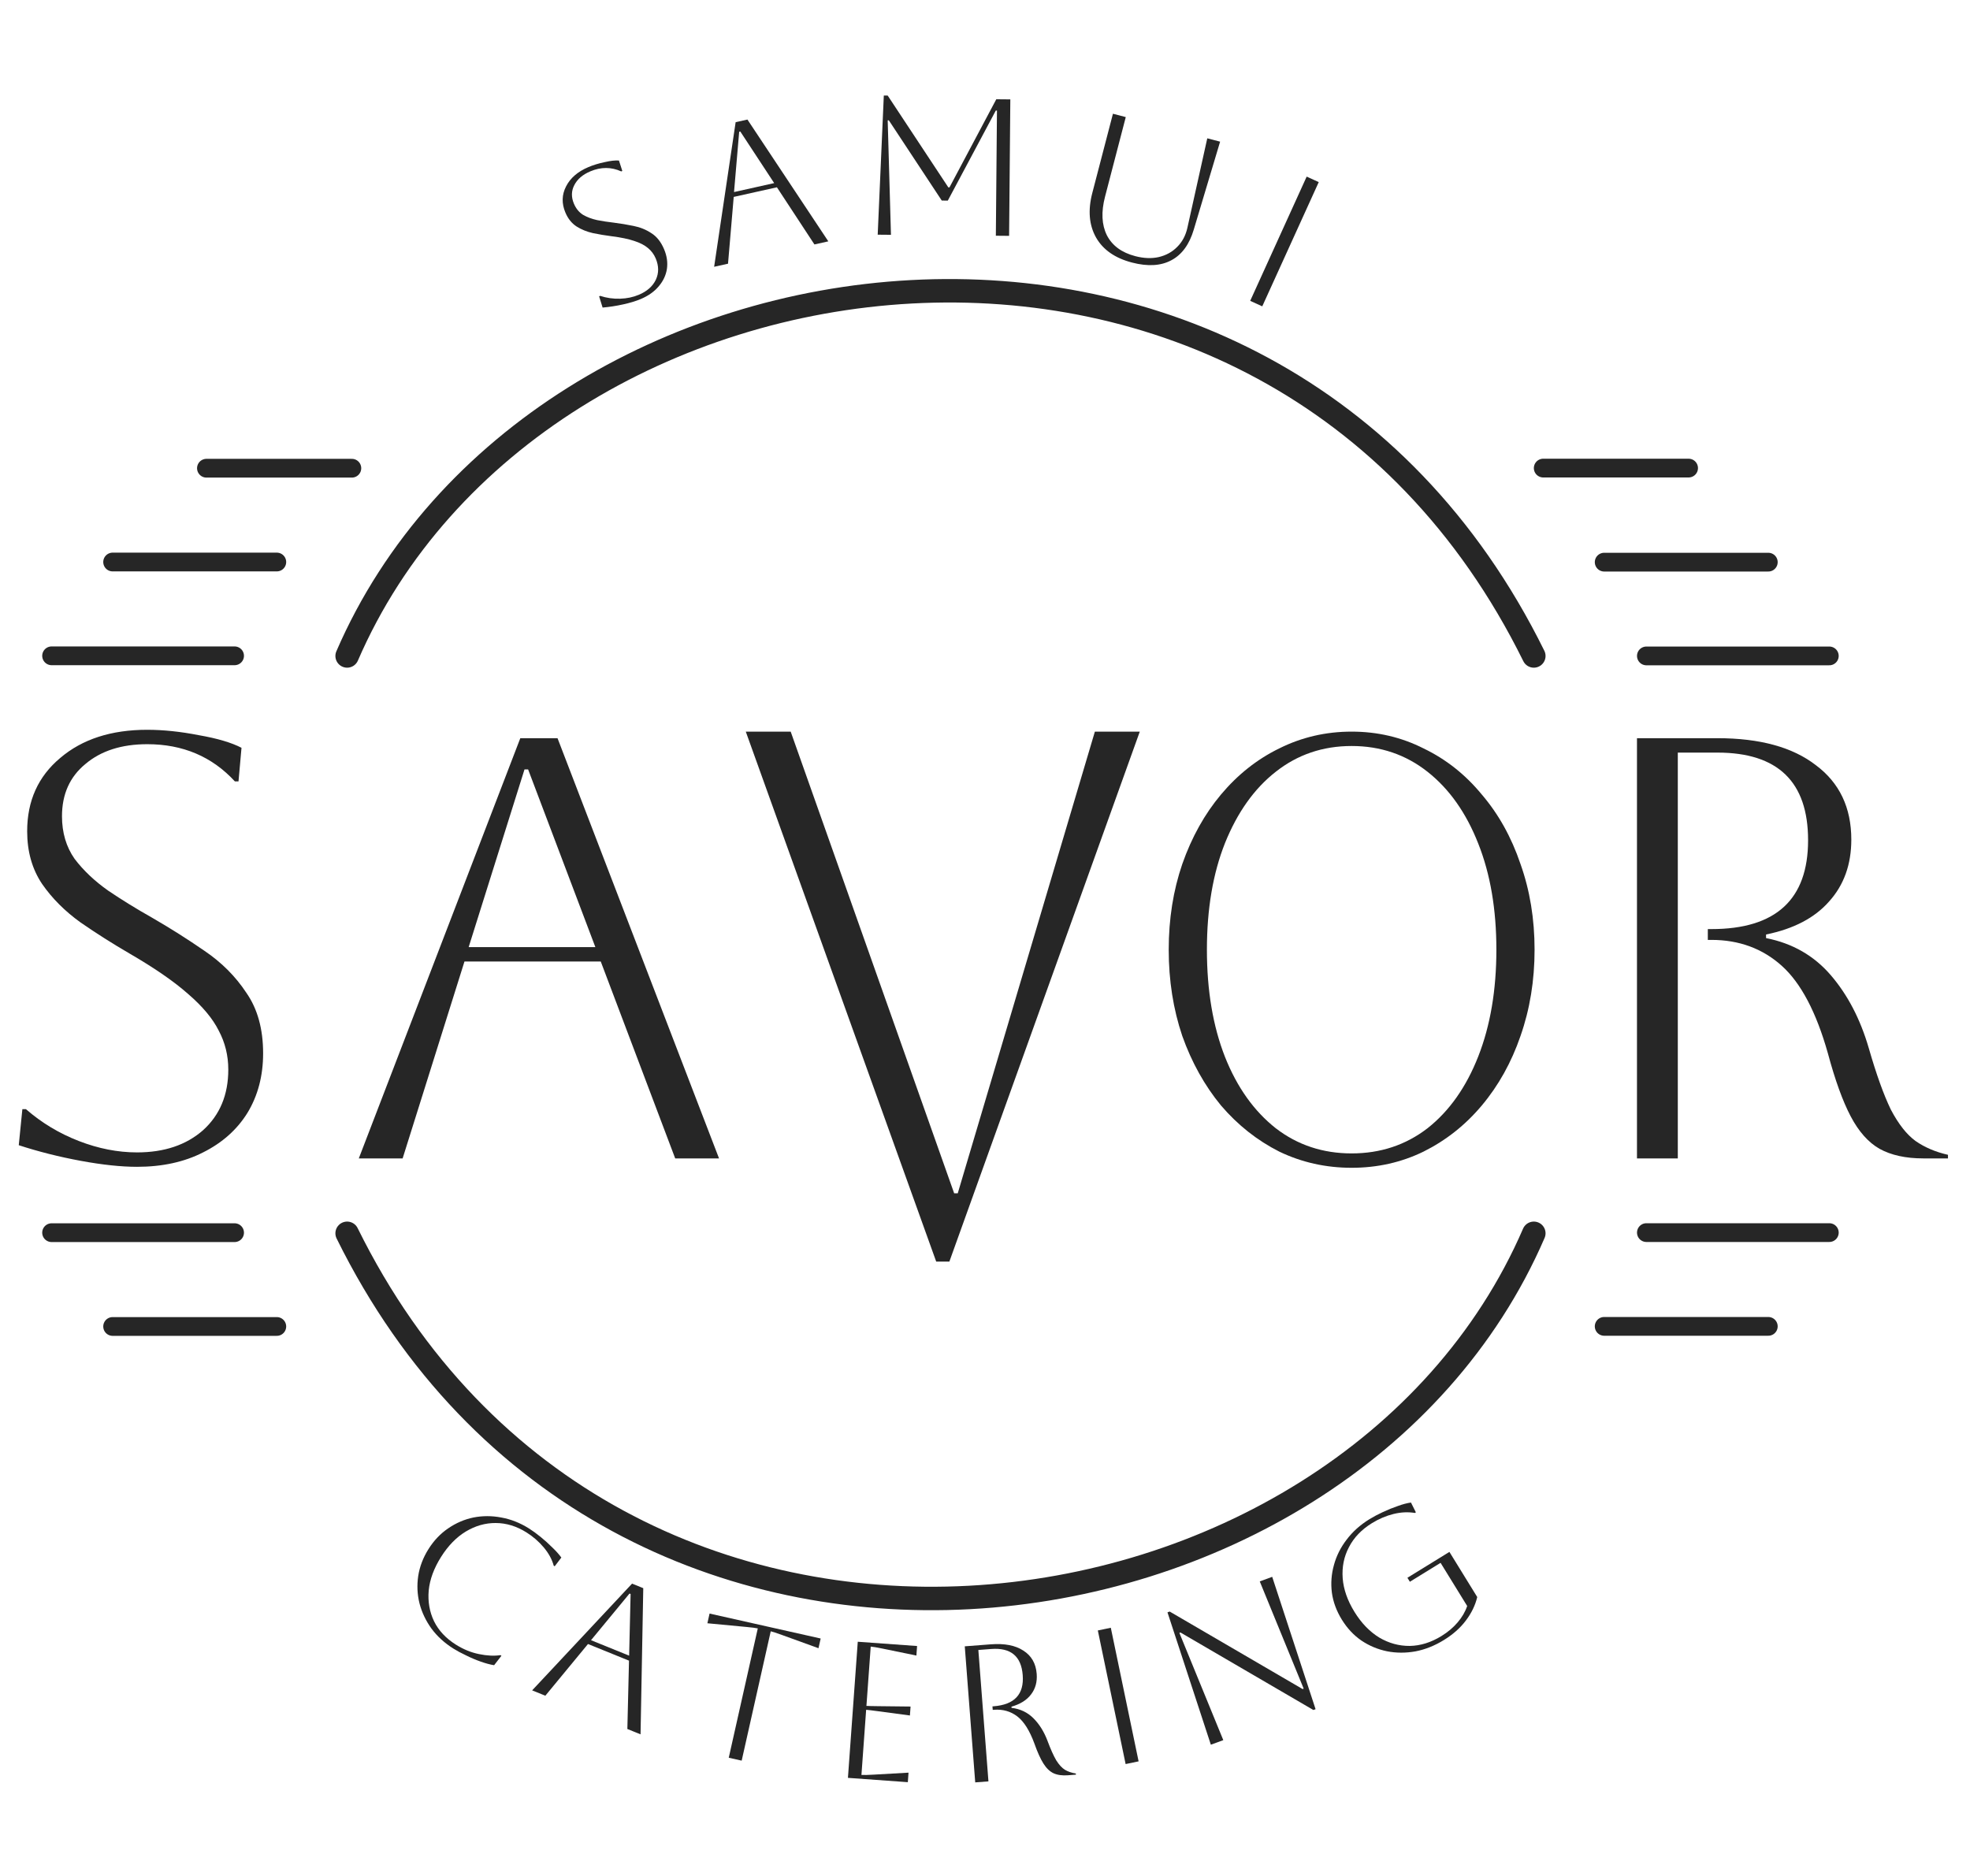 <?xml version="1.0" encoding="UTF-8"?> <svg xmlns="http://www.w3.org/2000/svg" viewBox="0 0 420.00 400.00" data-guides="{&quot;vertical&quot;:[],&quot;horizontal&quot;:[]}"><path fill="none" stroke="#262626" fill-opacity="1" stroke-width="5" stroke-opacity="1" color="rgb(51, 51, 51)" stroke-linecap="round" id="tSvg2fce4aaf14" title="Path 31" d="M74.006 139.865C114.006 47.335 270.506 25.335 327.008 139.865"></path><path fill="none" stroke="#262626" fill-opacity="1" stroke-width="5" stroke-opacity="1" color="rgb(51, 51, 51)" stroke-linecap="round" id="tSvg2f9d508c45" title="Path 32" d="M327.008 262.97C287.007 355.5 130.507 377.5 74.006 262.97"></path><path fill="#262626" stroke="none" fill-opacity="1" stroke-width="1" stroke-opacity="1" color="rgb(51, 51, 51)" id="tSvgb84f211b02" title="Path 33" d="M106.905 353.048C106.385 353.719 105.864 354.391 105.344 355.062C104.51 354.93 103.557 354.675 102.486 354.296C101.415 353.917 100.369 353.473 99.348 352.962C98.312 352.474 97.419 351.994 96.669 351.522C94.768 350.328 93.208 348.905 91.987 347.253C90.781 345.579 89.93 343.783 89.433 341.867C88.959 339.965 88.869 338.026 89.162 336.05C89.47 334.05 90.199 332.135 91.35 330.305C92.5 328.475 93.902 327 95.556 325.879C97.225 324.735 99.019 323.964 100.938 323.567C102.881 323.185 104.861 323.185 106.878 323.57C108.909 323.931 110.875 324.709 112.776 325.903C113.55 326.39 114.381 326.994 115.269 327.717C116.157 328.439 116.993 329.193 117.775 329.979C118.572 330.742 119.206 331.452 119.677 332.108C119.205 332.728 118.734 333.348 118.262 333.968C118.192 333.924 118.121 333.879 118.051 333.835C117.684 332.492 116.977 331.196 115.929 329.948C114.88 328.7 113.652 327.633 112.245 326.748C110.133 325.42 107.951 324.752 105.698 324.743C103.483 324.725 101.35 325.332 99.3 326.563C97.287 327.786 95.529 329.594 94.024 331.987C92.505 334.403 91.63 336.783 91.401 339.127C91.195 341.485 91.572 343.67 92.533 345.682C93.509 347.67 95.065 349.336 97.2 350.678C98.795 351.681 100.435 352.352 102.12 352.691C103.829 353.046 105.353 353.12 106.693 352.915C106.764 352.959 106.834 353.004 106.905 353.048Z"></path><path fill="#262626" stroke="none" fill-opacity="1" stroke-width="1" stroke-opacity="1" color="rgb(51, 51, 51)" id="tSvg2da455b4bf" title="Path 34" d="M113.453 360.426C120.554 352.84 127.654 345.253 134.755 337.667C135.551 337.99 136.347 338.313 137.143 338.636C136.95 349.025 136.757 359.415 136.564 369.804C135.627 369.424 134.689 369.043 133.752 368.663C133.869 363.806 133.985 358.948 134.102 354.091C131.187 352.908 128.273 351.726 125.358 350.543C122.327 354.218 119.296 357.892 116.265 361.567C115.328 361.187 114.39 360.806 113.453 360.426ZM134.212 339.78C131.476 343.096 128.739 346.412 126.003 349.728C128.712 350.827 131.422 351.926 134.131 353.025C134.235 348.641 134.339 344.257 134.443 339.873C134.366 339.842 134.289 339.811 134.212 339.78Z"></path><path fill="#262626" stroke="none" fill-opacity="1" stroke-width="1" stroke-opacity="1" color="rgb(51, 51, 51)" id="tSvgb9c9090fe9" title="Path 35" d="M155.367 374.792C157.432 365.599 159.496 356.405 161.561 347.212C161.155 347.121 160.299 347.014 158.991 346.891C156.265 346.634 153.54 346.376 150.814 346.119C150.969 345.43 151.124 344.74 151.279 344.051C159.174 345.824 167.07 347.597 174.965 349.37C174.81 350.06 174.655 350.749 174.5 351.439C171.926 350.506 169.353 349.572 166.779 348.639C165.544 348.192 164.724 347.922 164.319 347.831C162.254 357.024 160.19 366.218 158.125 375.411C157.206 375.205 156.286 374.998 155.367 374.792Z"></path><path fill="#262626" stroke="none" fill-opacity="1" stroke-width="1" stroke-opacity="1" color="rgb(51, 51, 51)" id="tSvg12a594c2043" title="Path 36" d="M180.778 379.081C181.477 369.407 182.176 359.733 182.875 350.059C187.09 350.363 191.306 350.668 195.521 350.972C195.472 351.649 195.423 352.327 195.374 353.004C192.978 352.511 190.583 352.019 188.187 351.526C186.928 351.268 186.077 351.124 185.635 351.092C185.33 355.307 185.026 359.522 184.721 363.737C185.08 363.763 185.94 363.783 187.301 363.798C189.577 363.824 191.854 363.849 194.13 363.875C194.084 364.511 194.038 365.146 193.992 365.782C191.736 365.48 189.479 365.178 187.223 364.876C185.874 364.696 185.021 364.592 184.661 364.566C184.327 369.196 183.992 373.826 183.658 378.456C184.155 378.491 185.032 378.471 186.288 378.395C188.757 378.254 191.226 378.113 193.695 377.972C193.646 378.649 193.597 379.327 193.548 380.004C189.291 379.696 185.035 379.389 180.778 379.081Z"></path><path fill="#262626" stroke="none" fill-opacity="1" stroke-width="1" stroke-opacity="1" color="rgb(51, 51, 51)" id="tSvg88e2803ba1" title="Path 37" d="M205.687 351.035C207.538 350.893 209.39 350.751 211.241 350.609C214.17 350.384 216.483 350.832 218.181 351.952C219.905 353.043 220.852 354.693 221.021 356.904C221.153 358.617 220.751 360.079 219.816 361.29C218.908 362.5 217.516 363.371 215.639 363.904C215.645 363.987 215.652 364.07 215.658 364.153C217.509 364.372 219.067 365.114 220.332 366.379C221.596 367.644 222.595 369.248 223.328 371.193C223.993 372.977 224.613 374.36 225.189 375.345C225.791 376.299 226.412 376.974 227.054 377.369C227.723 377.763 228.494 378.023 229.365 378.151C229.371 378.234 229.378 378.316 229.384 378.399C228.818 378.443 228.251 378.486 227.685 378.53C226.469 378.623 225.444 378.48 224.609 378.099C223.801 377.716 223.081 377.021 222.447 376.014C221.814 375.006 221.178 373.596 220.538 371.783C219.518 368.998 218.3 367.063 216.882 365.977C215.465 364.89 213.802 364.42 211.896 364.567C211.813 364.573 211.73 364.58 211.647 364.586C211.628 364.337 211.609 364.089 211.59 363.84C211.673 363.834 211.756 363.827 211.839 363.821C216.287 363.479 218.355 361.264 218.041 357.174C217.731 353.14 215.49 351.283 211.317 351.604C210.405 351.674 209.494 351.744 208.582 351.814C209.299 361.153 210.016 370.493 210.733 379.832C209.794 379.904 208.854 379.976 207.915 380.048C207.172 370.377 206.43 360.706 205.687 351.035Z"></path><path fill="#262626" stroke="none" fill-opacity="1" stroke-width="1" stroke-opacity="1" color="rgb(51, 51, 51)" id="tSvg1662d550c14" title="Path 38" d="M239.981 376.14C238.005 366.644 236.03 357.148 234.054 347.652C234.976 347.46 235.899 347.268 236.821 347.076C238.797 356.572 240.772 366.068 242.748 375.564C241.826 375.756 240.903 375.948 239.981 376.14Z"></path><path fill="#262626" stroke="none" fill-opacity="1" stroke-width="1" stroke-opacity="1" color="rgb(51, 51, 51)" id="tSvgbc302243c5" title="Path 39" d="M258.151 372.013C255.069 362.606 251.986 353.198 248.904 343.791C249.06 343.734 249.216 343.676 249.372 343.619C258.817 349.128 268.262 354.636 277.707 360.145C277.785 360.116 277.863 360.088 277.941 360.059C274.82 352.437 271.699 344.815 268.578 337.193C269.462 336.868 270.347 336.544 271.231 336.219C274.314 345.626 277.396 355.034 280.479 364.441C280.323 364.498 280.166 364.556 280.01 364.613C270.565 359.105 261.121 353.596 251.676 348.088C251.598 348.116 251.52 348.145 251.442 348.173C254.563 355.795 257.684 363.417 260.805 371.039C259.92 371.364 259.036 371.688 258.151 372.013Z"></path><path fill="#262626" stroke="none" fill-opacity="1" stroke-width="1" stroke-opacity="1" color="rgb(51, 51, 51)" id="tSvg392ebacda7" title="Path 40" d="M300.582 337.269C300.408 336.986 300.233 336.703 300.059 336.42C303.043 334.581 306.028 332.742 309.012 330.903C310.989 334.112 312.967 337.32 314.944 340.529C314.527 342.283 313.718 343.953 312.515 345.541C311.336 347.114 309.779 348.496 307.844 349.688C305.863 350.91 303.838 351.718 301.77 352.113C299.688 352.485 297.666 352.478 295.703 352.092C293.726 351.683 291.903 350.918 290.236 349.797C288.592 348.661 287.203 347.174 286.069 345.333C284.935 343.493 284.231 341.584 283.955 339.605C283.704 337.612 283.847 335.652 284.385 333.725C284.908 331.775 285.812 329.965 287.094 328.296C288.362 326.603 289.987 325.146 291.969 323.925C292.818 323.402 293.775 322.894 294.838 322.401C295.925 321.894 296.994 321.463 298.045 321.108C299.082 320.73 300.006 320.486 300.817 320.377C301.165 321.074 301.513 321.771 301.861 322.468C301.79 322.512 301.72 322.555 301.649 322.599C300.197 322.354 298.679 322.427 297.096 322.816C295.513 323.206 293.979 323.859 292.492 324.774C290.274 326.141 288.641 327.848 287.591 329.894C286.526 331.917 286.082 334.128 286.258 336.526C286.442 338.886 287.276 341.27 288.759 343.676C290.242 346.082 292.003 347.911 294.043 349.16C296.091 350.372 298.266 350.969 300.566 350.951C302.852 350.91 305.103 350.206 307.321 348.839C308.689 347.996 309.835 347.029 310.759 345.939C311.706 344.835 312.386 343.667 312.799 342.436C310.909 339.369 309.019 336.302 307.129 333.235C304.947 334.58 302.764 335.924 300.582 337.269Z"></path><path fill="none" stroke="#262626" fill-opacity="1" stroke-width="4" stroke-opacity="1" color="rgb(51, 51, 51)" stroke-linecap="round" id="tSvg41746a4fde" title="Path 41" d="M50.013 139.835C37.009 139.835 24.005 139.835 11 139.835"></path><path fill="none" stroke="#262626" fill-opacity="1" stroke-width="4" stroke-opacity="1" color="rgb(51, 51, 51)" stroke-linecap="round" id="tSvg1f01701dc8" title="Path 42" d="M59.013 119.835C47.346 119.835 35.68 119.835 24.013 119.835"></path><path fill="none" stroke="#262626" fill-opacity="1" stroke-width="4" stroke-opacity="1" color="rgb(51, 51, 51)" stroke-linecap="round" id="tSvg19375ba98d0" title="Path 43" d="M75.013 99.835C64.68 99.835 54.346 99.835 44.013 99.835"></path><path fill="none" stroke="#262626" fill-opacity="1" stroke-width="4" stroke-opacity="1" color="rgb(51, 51, 51)" stroke-linecap="round" id="tSvg148765e2e3b" title="Path 44" d="M50.013 262.835C37.009 262.835 24.004 262.835 11 262.835"></path><path fill="none" stroke="#262626" fill-opacity="1" stroke-width="4" stroke-opacity="1" color="rgb(51, 51, 51)" stroke-linecap="round" id="tSvg1372ecc0d67" title="Path 45" d="M59.013 282.835C47.346 282.835 35.68 282.835 24.013 282.835"></path><path fill="none" stroke="#262626" fill-opacity="1" stroke-width="3.999" stroke-opacity="1" color="rgb(51, 51, 51)" stroke-linecap="round" id="tSvg1735a577a37" title="Path 46" d="M351.006 139.857C364.006 139.857 377.007 139.857 390.007 139.857"></path><path fill="none" stroke="#262626" fill-opacity="1" stroke-width="3.999" stroke-opacity="1" color="rgb(51, 51, 51)" stroke-linecap="round" id="tSvg173d99d5726" title="Path 47" d="M342.009 119.864C353.672 119.864 365.335 119.864 376.998 119.864"></path><path fill="none" stroke="#262626" fill-opacity="1" stroke-width="3.999" stroke-opacity="1" color="rgb(51, 51, 51)" stroke-linecap="round" id="tSvg1881e524eed" title="Path 48" d="M329.013 99.807C339.343 99.807 349.674 99.807 360.004 99.807"></path><path fill="none" stroke="#262626" fill-opacity="1" stroke-width="3.999" stroke-opacity="1" color="rgb(51, 51, 51)" stroke-linecap="round" id="tSvg1650c07c170" title="Path 49" d="M351.006 262.82C364.006 262.82 377.007 262.82 390.007 262.82"></path><path fill="none" stroke="#262626" fill-opacity="1" stroke-width="3.999" stroke-opacity="1" color="rgb(51, 51, 51)" stroke-linecap="round" id="tSvg1434c16c658" title="Path 50" d="M342.008 282.813C353.671 282.813 365.334 282.813 376.997 282.813"></path><path fill="#262626" stroke="none" fill-opacity="1" stroke-width="1" stroke-opacity="1" color="rgb(51, 51, 51)" id="tSvg900c4ad01d" title="Path 51" d="M4 244.184C4.256 241.624 4.512 239.064 4.768 236.504C5.024 236.504 5.28 236.504 5.536 236.504C8.864 239.405 12.619 241.667 16.8 243.288C20.981 244.909 25.12 245.72 29.216 245.72C35.019 245.72 39.712 244.141 43.296 240.984C46.88 237.741 48.672 233.432 48.672 228.056C48.672 225.069 47.989 222.296 46.624 219.736C45.344 217.176 43.168 214.573 40.096 211.928C37.109 209.283 32.971 206.424 27.68 203.352C24.011 201.219 20.512 199 17.184 196.696C13.856 194.307 11.125 191.576 8.992 188.504C6.859 185.347 5.792 181.592 5.792 177.24C5.792 170.755 8.139 165.549 12.832 161.624C17.525 157.613 23.712 155.608 31.392 155.608C34.805 155.608 38.475 155.992 42.4 156.76C46.325 157.443 49.355 158.339 51.488 159.448C51.275 161.837 51.061 164.227 50.848 166.616C50.592 166.616 50.336 166.616 50.08 166.616C45.216 161.325 38.987 158.68 31.392 158.68C25.931 158.68 21.536 160.088 18.208 162.904C14.88 165.635 13.216 169.347 13.216 174.04C13.216 177.539 14.112 180.568 15.904 183.128C17.781 185.603 20.171 187.864 23.072 189.912C25.973 191.875 29.088 193.795 32.416 195.672C36.256 197.891 39.968 200.237 43.552 202.712C47.221 205.187 50.208 208.173 52.512 211.672C54.901 215.085 56.096 219.395 56.096 224.6C56.096 229.379 54.987 233.603 52.768 237.272C50.549 240.856 47.392 243.672 43.296 245.72C39.285 247.768 34.592 248.792 29.216 248.792C25.803 248.792 21.792 248.365 17.184 247.512C12.576 246.659 8.181 245.549 4 244.184Z"></path><path fill="#262626" stroke="none" fill-opacity="1" stroke-width="1" stroke-opacity="1" color="rgb(51, 51, 51)" id="tSvg13b468a49db" title="Path 52" d="M76.496 247C87.973 217.133 99.451 187.267 110.928 157.4C113.573 157.4 116.219 157.4 118.864 157.4C130.341 187.267 141.819 217.133 153.296 247C150.181 247 147.067 247 143.952 247C138.661 233.005 133.371 219.011 128.08 205.016C118.395 205.016 108.709 205.016 99.024 205.016C94.629 219.011 90.235 233.005 85.84 247C82.725 247 79.611 247 76.496 247ZM111.824 164.056C107.856 176.685 103.888 189.315 99.92 201.944C108.923 201.944 117.925 201.944 126.928 201.944C122.149 189.315 117.371 176.685 112.592 164.056C112.336 164.056 112.08 164.056 111.824 164.056Z"></path><path fill="#262626" stroke="none" fill-opacity="1" stroke-width="1" stroke-opacity="1" color="rgb(51, 51, 51)" id="tSvge479b2bab4" title="Path 53" d="M159 156C162.191 156 165.383 156 168.574 156C180.191 188.813 191.809 221.627 203.426 254.44C203.681 254.44 203.936 254.44 204.191 254.44C213.936 221.627 223.681 188.813 233.426 156C236.617 156 239.809 156 243 156C229.468 193.667 215.936 231.333 202.404 269C201.468 269 200.532 269 199.596 269C186.064 231.333 172.532 193.667 159 156Z"></path><path fill="#262626" stroke="none" fill-opacity="1" stroke-width="1" stroke-opacity="1" color="rgb(51, 51, 51)" id="tSvg97518622f4" title="Path 54" d="M249.168 202.5C249.168 195.942 250.132 189.853 252.061 184.232C254.061 178.526 256.811 173.587 260.311 169.413C263.882 165.155 268.025 161.876 272.739 159.577C277.525 157.192 282.668 156 288.168 156C293.668 156 298.775 157.192 303.489 159.577C308.275 161.876 312.418 165.155 315.918 169.413C319.489 173.587 322.239 178.526 324.168 184.232C326.168 189.853 327.168 195.942 327.168 202.5C327.168 209.058 326.168 215.19 324.168 220.896C322.239 226.516 319.489 231.456 315.918 235.714C312.418 239.887 308.275 243.166 303.489 245.551C298.775 247.85 293.668 249 288.168 249C282.668 249 277.525 247.85 272.739 245.551C268.025 243.166 263.882 239.887 260.311 235.714C256.811 231.456 254.061 226.516 252.061 220.896C250.132 215.19 249.168 209.058 249.168 202.5ZM257.311 202.5C257.311 211.187 258.597 218.809 261.168 225.367C263.739 231.839 267.347 236.907 271.989 240.569C276.632 244.146 282.025 245.934 288.168 245.934C294.311 245.934 299.704 244.146 304.347 240.569C308.989 236.907 312.597 231.797 315.168 225.239C317.739 218.681 319.025 211.102 319.025 202.5C319.025 193.898 317.739 186.361 315.168 179.889C312.597 173.331 308.989 168.221 304.347 164.559C299.704 160.897 294.311 159.066 288.168 159.066C282.025 159.066 276.632 160.897 271.989 164.559C267.418 168.136 263.811 173.203 261.168 179.761C258.597 186.234 257.311 193.813 257.311 202.5Z"></path><path fill="#262626" stroke="none" fill-opacity="1" stroke-width="1" stroke-opacity="1" color="rgb(51, 51, 51)" id="tSvg44aee289ee" title="Path 55" d="M349 157.4C354.717 157.4 360.435 157.4 366.152 157.4C375.197 157.4 382.195 159.32 387.144 163.16C392.179 166.915 394.696 172.205 394.696 179.032C394.696 184.323 393.117 188.717 389.96 192.216C386.888 195.715 382.408 198.061 376.52 199.256C376.52 199.512 376.52 199.768 376.52 200.024C382.152 201.133 386.76 203.779 390.344 207.96C393.928 212.141 396.616 217.304 398.408 223.448C400.029 229.08 401.608 233.475 403.144 236.632C404.765 239.704 406.515 241.923 408.392 243.288C410.355 244.653 412.659 245.635 415.304 246.232C415.304 246.488 415.304 246.744 415.304 247C413.555 247 411.805 247 410.056 247C406.301 247 403.187 246.317 400.712 244.952C398.323 243.587 396.275 241.283 394.568 238.04C392.861 234.797 391.24 230.317 389.704 224.6C387.229 215.811 383.944 209.581 379.848 205.912C375.752 202.243 370.76 200.408 364.872 200.408C364.616 200.408 364.36 200.408 364.104 200.408C364.104 199.64 364.104 198.872 364.104 198.104C364.36 198.104 364.616 198.104 364.872 198.104C378.611 198.104 385.48 191.789 385.48 179.16C385.48 166.701 379.037 160.472 366.152 160.472C363.336 160.472 360.52 160.472 357.704 160.472C357.704 189.315 357.704 218.157 357.704 247C354.803 247 351.901 247 349 247C349 217.133 349 187.267 349 157.4Z"></path><path fill="#262626" stroke="none" fill-opacity="1" stroke-width="1" stroke-opacity="1" color="rgb(51, 51, 51)" id="tSvg15c5edef0c6" title="Path 56" d="M128.473 65.579C128.226 64.781 127.978 63.982 127.731 63.184C127.808 63.152 127.884 63.119 127.961 63.087C129.324 63.534 130.733 63.736 132.188 63.692C133.644 63.648 134.985 63.367 136.21 62.849C137.946 62.115 139.15 61.05 139.822 59.652C140.484 58.229 140.475 56.713 139.796 55.105C139.418 54.212 138.863 53.469 138.131 52.876C137.424 52.272 136.444 51.768 135.191 51.366C133.963 50.952 132.363 50.62 130.392 50.371C129.025 50.196 127.698 49.975 126.411 49.707C125.113 49.413 123.951 48.942 122.925 48.293C121.887 47.618 121.093 46.63 120.543 45.328C119.723 43.388 119.766 41.534 120.674 39.767C121.57 37.973 123.167 36.591 125.465 35.62C126.486 35.188 127.632 34.839 128.903 34.572C130.164 34.28 131.183 34.165 131.961 34.227C132.199 34.969 132.438 35.71 132.676 36.452C132.6 36.484 132.523 36.517 132.447 36.549C130.323 35.582 128.125 35.578 125.853 36.539C124.22 37.23 123.083 38.206 122.444 39.47C121.794 40.707 121.765 42.028 122.359 43.432C122.801 44.478 123.452 45.271 124.312 45.81C125.187 46.313 126.187 46.687 127.314 46.933C128.43 47.153 129.605 47.334 130.838 47.474C132.267 47.652 133.674 47.885 135.059 48.172C136.469 48.448 137.741 48.964 138.872 49.719C140.019 50.438 140.921 51.576 141.579 53.133C142.184 54.562 142.386 55.966 142.186 57.344C141.976 58.696 141.388 59.938 140.421 61.069C139.481 62.188 138.206 63.088 136.598 63.768C135.577 64.2 134.324 64.579 132.837 64.907C131.351 65.234 129.896 65.458 128.473 65.579Z"></path><path fill="#262626" stroke="none" fill-opacity="1" stroke-width="1" stroke-opacity="1" color="rgb(51, 51, 51)" id="tSvge15b8b5c70" title="Path 57" d="M152.252 56.886C153.78 46.608 155.309 36.33 156.837 26.052C157.675 25.866 158.514 25.679 159.352 25.492C165.1 34.148 170.848 42.805 176.596 51.461C175.609 51.681 174.621 51.901 173.634 52.121C170.968 48.059 168.303 43.996 165.637 39.934C162.567 40.618 159.497 41.302 156.427 41.986C156.022 46.733 155.618 51.48 155.213 56.226C154.226 56.446 153.239 56.666 152.252 56.886ZM157.591 28.099C157.225 32.382 156.86 36.666 156.494 40.95C159.348 40.314 162.201 39.678 165.055 39.042C162.648 35.376 160.241 31.71 157.834 28.045C157.753 28.063 157.672 28.081 157.591 28.099Z"></path><path fill="#262626" stroke="none" fill-opacity="1" stroke-width="1" stroke-opacity="1" color="rgb(51, 51, 51)" id="tSvg1269edb6098" title="Path 58" d="M215.399 21.193C215.313 30.892 215.226 40.591 215.14 50.29C214.198 50.282 213.256 50.273 212.314 50.265C212.393 41.37 212.472 32.474 212.551 23.579C212.468 23.578 212.384 23.577 212.301 23.577C208.891 29.976 205.481 36.375 202.071 42.774C201.641 42.77 201.212 42.767 200.782 42.763C197.022 37.062 193.262 31.361 189.502 25.66C189.419 25.66 189.336 25.659 189.253 25.658C189.486 33.794 189.718 41.93 189.951 50.066C189.009 50.058 188.066 50.049 187.124 50.041C187.558 40.151 187.993 30.261 188.427 20.371C188.704 20.374 188.981 20.376 189.258 20.379C193.565 26.902 197.872 33.425 202.179 39.949C202.262 39.949 202.345 39.95 202.428 39.951C205.754 33.689 209.08 27.428 212.406 21.166C213.404 21.175 214.401 21.184 215.399 21.193Z"></path><path fill="#262626" stroke="none" fill-opacity="1" stroke-width="1" stroke-opacity="1" color="rgb(51, 51, 51)" id="tSvg76f7050590" title="Path 59" d="M237.277 24.254C238.189 24.491 239.1 24.729 240.012 24.966C238.538 30.625 237.064 36.283 235.59 41.942C234.745 45.187 234.876 47.927 235.983 50.163C237.124 52.379 239.143 53.864 242.039 54.618C243.863 55.093 245.536 55.157 247.059 54.809C248.615 54.441 249.919 53.721 250.972 52.649C252.051 51.584 252.777 50.227 253.149 48.577C254.563 42.216 255.976 35.854 257.39 29.493C258.302 29.73 259.213 29.968 260.125 30.205C258.256 36.448 256.386 42.691 254.517 48.934C253.571 52.124 251.97 54.313 249.713 55.5C247.484 56.695 244.693 56.856 241.34 55.982C237.72 55.039 235.163 53.257 233.67 50.634C232.184 47.984 231.919 44.823 232.876 41.149C234.343 35.517 235.81 29.885 237.277 24.254Z"></path><path fill="#262626" stroke="none" fill-opacity="1" stroke-width="1" stroke-opacity="1" color="rgb(51, 51, 51)" id="tSvg178ce2e0e66" title="Path 60" d="M266.539 64.149C270.553 55.319 274.566 46.489 278.58 37.659C279.438 38.049 280.296 38.439 281.154 38.829C277.14 47.659 273.126 56.488 269.112 65.318C268.254 64.928 267.397 64.539 266.539 64.149Z"></path><defs></defs></svg> 